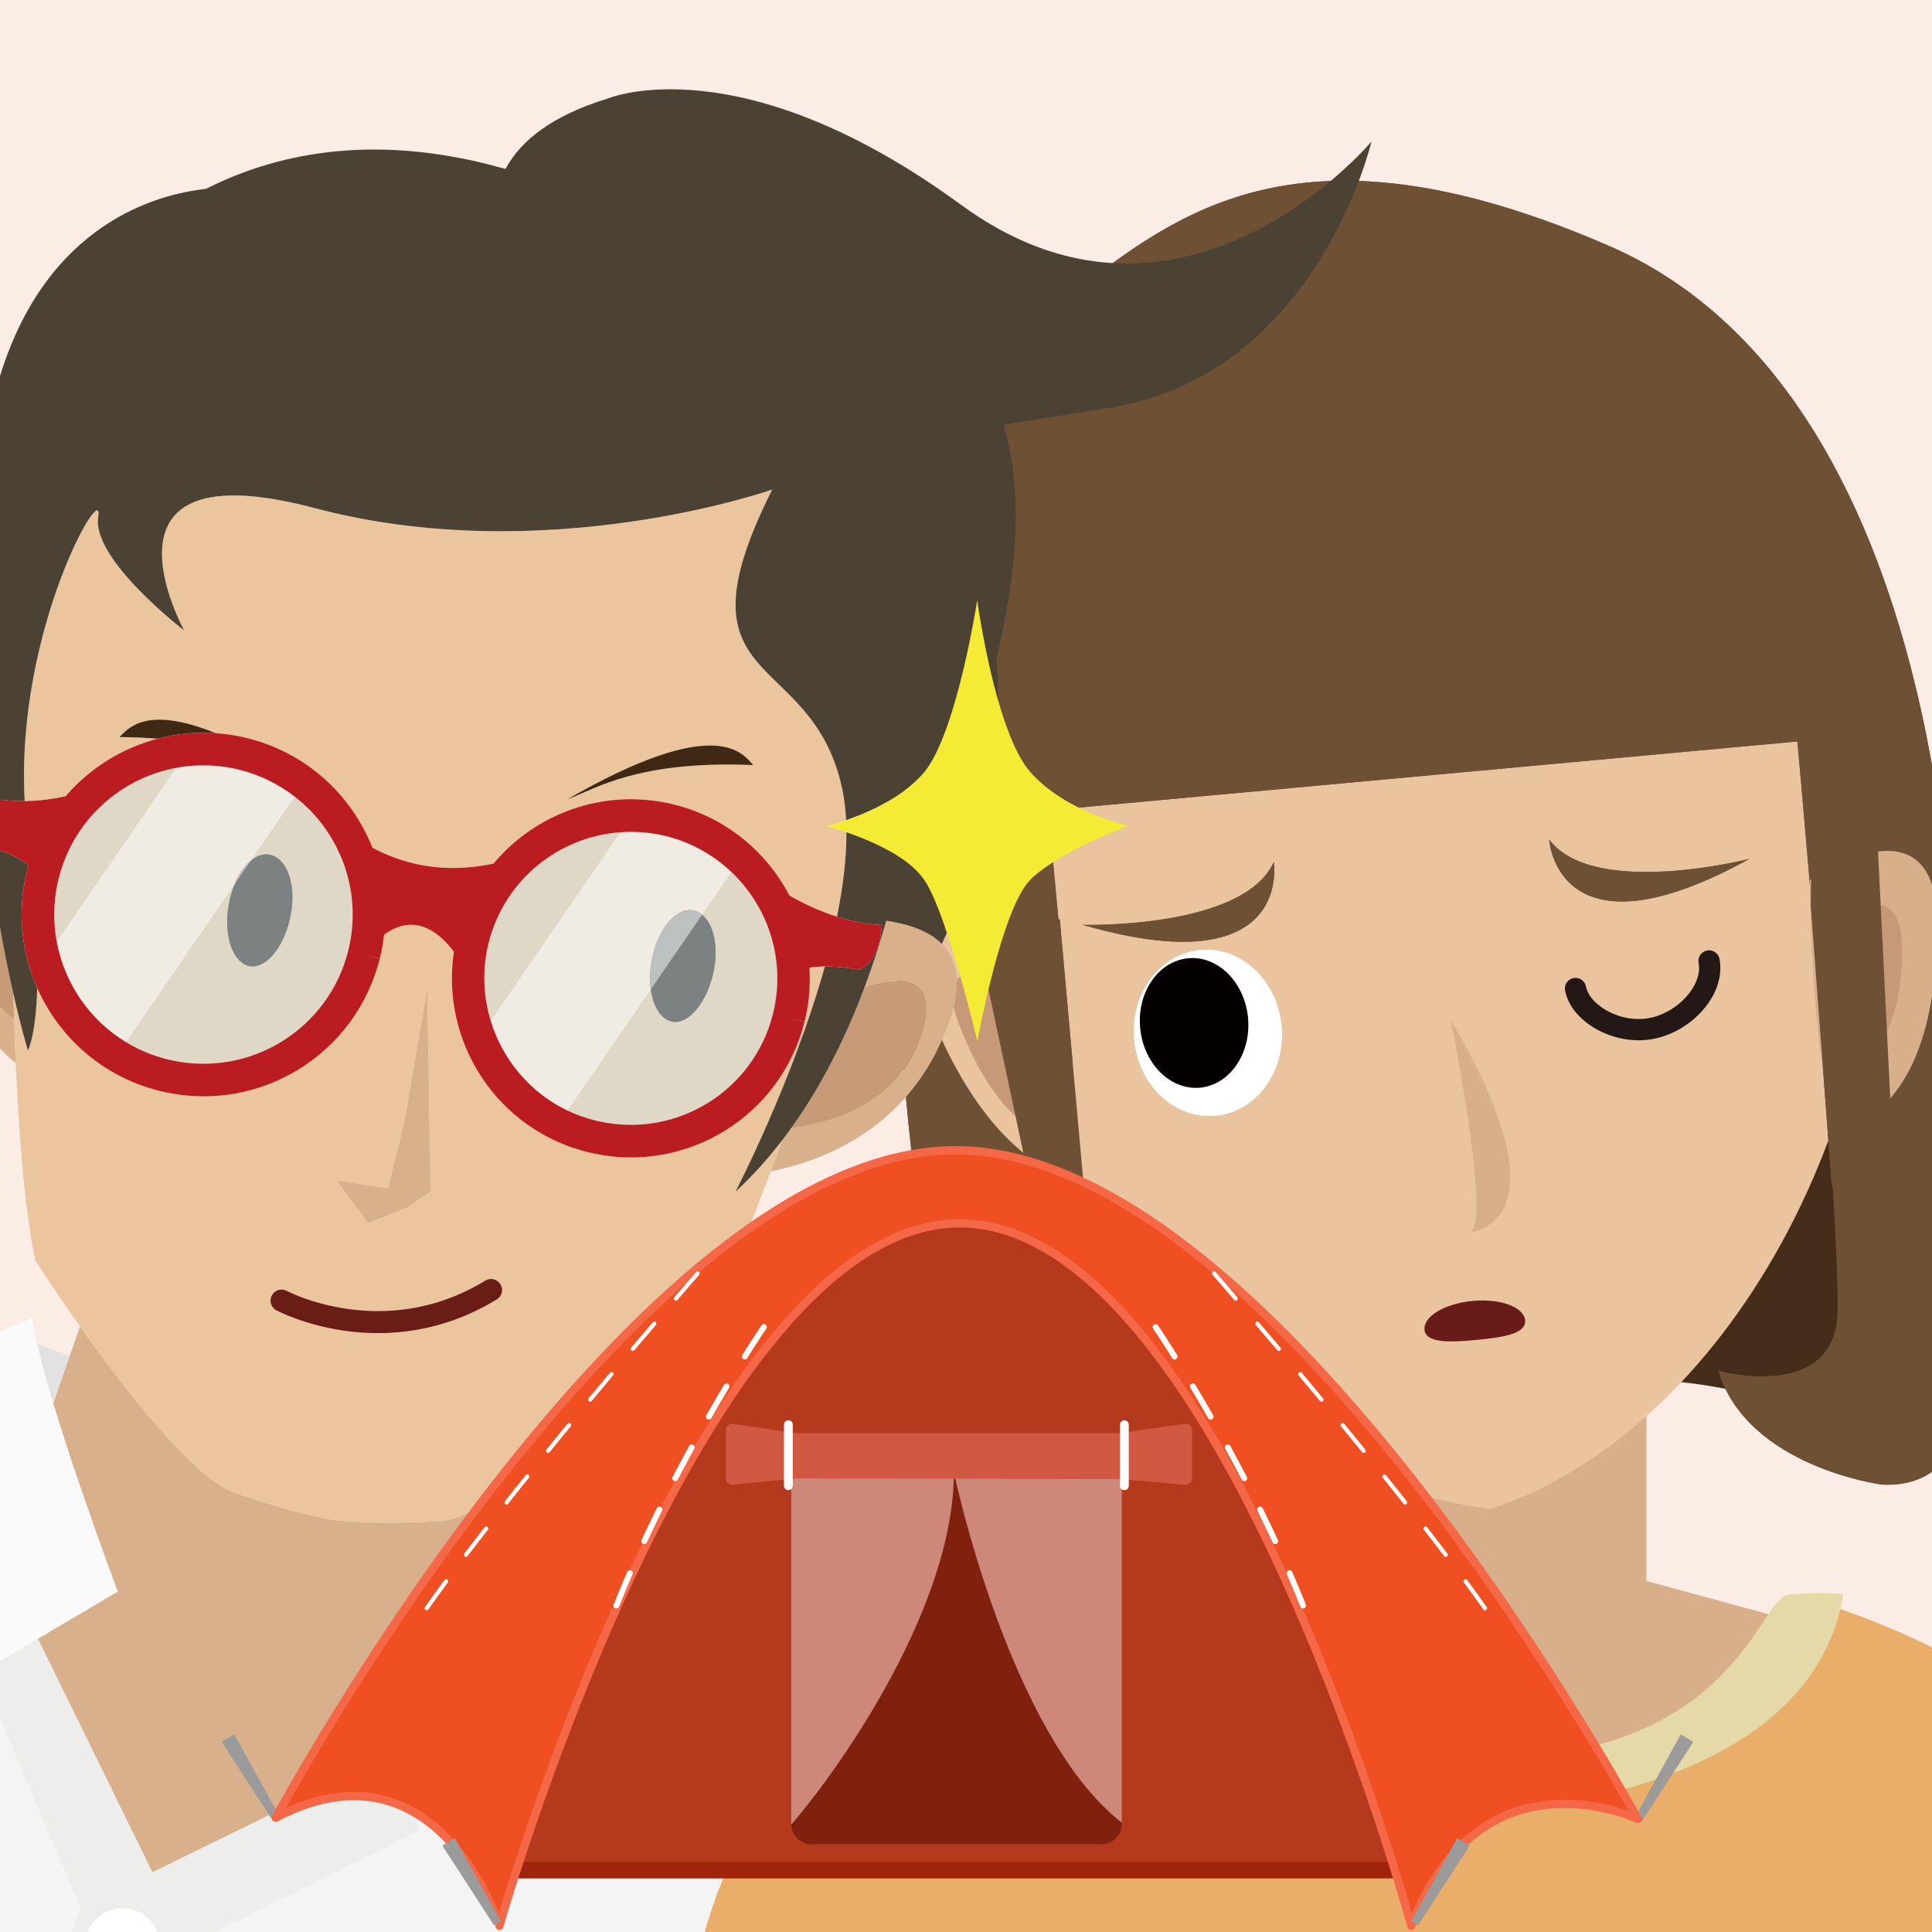 <?xml version="1.0" encoding="utf-8"?>
<!-- Generator: Adobe Illustrator 13.0.0, SVG Export Plug-In . SVG Version: 6.00 Build 14948)  -->
<!DOCTYPE svg PUBLIC "-//W3C//DTD SVG 1.1//EN" "http://www.w3.org/Graphics/SVG/1.1/DTD/svg11.dtd">
<svg version="1.1" xmlns="http://www.w3.org/2000/svg" xmlns:xlink="http://www.w3.org/1999/xlink" x="0px" y="0px" width="500px"
	 height="500px" viewBox="0 0 500 500" enable-background="new 0 0 500 500" xml:space="preserve">
<g id="レイヤー_2_2_">
	<g id="レイヤー_2">
		<rect fill="#FCECE6" width="500" height="500"/>
	</g>
</g>
<g id="レイヤー_1">
	<polygon fill="#F4F4F5" points="55.418,500 206.5,500 168.807,468.485 113.167,459.834 	"/>
	<path fill="#462D19" d="M482.396,375.382c-30.015-27.334-114.434-26.819-183.47,16.62c-48.816,23.752-34.393-43.984-34.393-43.984
		l-12.581-95.428l220.484-70.479l25.539,126.782C497.979,308.895,507.305,398.045,482.396,375.382z"/>
	<path fill="#D7B08B" d="M477.26,423.072l-51.18-13.926v-95.358h-98.517v95.528l-61.019,17.269c0,0,19.48,16.594,41.705,30.499
		v62.686h132.846v-67.387C460.914,438.828,477.26,423.072,477.26,423.072z"/>
	<path fill="#E9C49E" d="M485.926,203.245c7.208,85.846-40.111,167.554-100.249,187.287
		c-65.584-7.662-122.821-82.14-130.007-167.993c-7.196-85.867,38.764-140.887,102.359-146.234
		C421.625,71.004,478.736,117.384,485.926,203.245z"/>
	<path fill="#6E5135" d="M409.844,45.704"/>
	<path fill="#6E5135" d="M464.27,181.917l-193.636,20.765c0,0,12.665,135.085,14.632,157.416
		c2.107,24.063,38.057,12.767,38.057,12.767s-25.598,51.202-57.318,30.655c-31.708-20.595-36.117-192.275-36.117-192.275
		s-0.512-102.563,31.983-123.779c33.36-21.822,61.057-64.387,154.53-23.83c93.456,40.549,89.422,201.117,89.422,201.117
		l6.502,75.682c0,0,3.856,45.541-25.394,43.766c0,0-34.64-4.543-42.216-29.411c0,0,30.467,8.382,30.871-15.485
		C476.082,310.255,464.27,181.917,464.27,181.917z"/>
	<path fill="#6E5135" d="M457.136,123.718c0,0,17.066,39.841,16.409,67.4l-215.663,19.843c0,0-8.802-53.828,1.697-63.659"/>
	<path fill="#FFFFFF" d="M331.659,265.587c1.071,11.847-6.6,22.205-17.13,23.151c-10.534,0.938-19.928-7.871-20.987-19.74
		c-1.067-11.801,6.602-22.197,17.136-23.121C321.201,244.916,330.607,253.764,331.659,265.587z"/>
	<path fill="#E9C49E" d="M262.198,242.414c0,0-34.955-14.111-21.512,19.583c13.449,33.677,31.305,44.026,43.027,44.131
		C295.438,306.245,262.198,242.414,262.198,242.414z"/>
	<path fill="#C69A78" d="M261.477,253.475c0,0-21.642-9.215-12.928,12.564c8.667,21.794,19.262,28.557,26.828,28.635
		C282.948,294.713,261.477,253.475,261.477,253.475z"/>
	<path fill="#D7B08B" d="M468.396,227.801c0,0,33.054-23.204,32.967,11.532c-0.101,34.702-11.648,47.868-22.043,52.08
		C468.912,295.66,468.396,227.801,468.396,227.801z"/>
	<path fill="#C69A78" d="M473.637,240.037c0,0,18.682-16.676,18.614,5.935c-0.051,22.565-9.226,30.292-16.002,33.049
		C469.489,281.766,473.637,240.037,473.637,240.037z"/>
	<polygon fill="#6E5135" points="274.277,237.965 282.666,331.275 267.389,310.296 251.186,234.361 	"/>
	<polygon fill="#6E5135" points="468.612,234.299 474.054,306.861 489.453,289.412 485.52,209.976 468.831,218.607 	"/>
	<path fill="#D7B08B" d="M375.553,264.245c0,0,10.423,52.084,5.039,54.517C380.592,318.762,406.67,317.096,375.553,264.245z"/>
	<path fill="#6E5135" d="M280.208,239.349c0,0,41.545,1.18,49.458-16.254C329.666,223.095,334.896,255.176,280.208,239.349z"/>
	<path fill="#6E5135" d="M452.749,222.282c0,0-40.266,10.281-51.821-4.988C400.928,217.293,402.882,249.744,452.749,222.282z"/>
	<path fill="#E9AE69" d="M563.408,520.105c0,0-5.959-30.823-19.13-54.157c-13.491-23.905-37.712-40.485-79.114-53.195
		c-8.164-0.831-14.704,42.107-82.181,42.687c-67.47,0.546-84.896-30.474-93.841-39.804c-45.619,2.304-77.884,29.149-94.958,56.808
		c-13.054,21.146-15.192,44.013-15.421,46.999c-0.016,0.216-0.022,0.327-0.022,0.327S563.408,520.112,563.408,520.105z"/>
	<path fill="#E5D9A8" d="M386.936,468.475c0,0,81.211-2.77,90.129-55.887c-3.967-0.336-10.011-0.336-13.729,0.143
		c-8.166-0.838-12.551,42.109-80.029,42.68c-67.479,0.551-84.904-30.471-93.838-39.807c-4.185-2.145-10.789-2.439-18.611-1.386
		C276.383,428.487,300.281,471.514,386.936,468.475z"/>
	<path display="none" fill="#462D19" d="M482.396,375.382c-30.015-27.334-114.434-26.819-183.47,16.62
		c-48.816,23.752-34.393-43.984-34.393-43.984l-12.581-95.428l220.484-70.479l25.539,126.782
		C497.979,308.895,507.305,398.045,482.396,375.382z"/>
	<path display="none" fill="#E9C49E" d="M485.926,203.245c7.208,85.846-40.111,167.554-100.249,187.287
		c-65.584-7.662-122.821-82.14-130.007-167.993c-7.196-85.867,38.764-140.887,102.359-146.234
		C421.625,71.004,478.736,117.384,485.926,203.245z"/>
	<path fill="#6E5135" d="M409.844,45.704"/>
	<path fill="#6E5135" d="M464.27,181.917l-193.636,20.765c0,0,12.665,135.085,14.632,157.416
		c2.107,24.063,38.057,12.767,38.057,12.767s-25.598,51.202-57.318,30.655c-31.708-20.595-36.117-192.275-36.117-192.275
		s-0.512-102.563,31.983-123.779c33.36-21.822,61.057-64.387,154.53-23.83c93.456,40.549,89.422,201.117,89.422,201.117
		l6.502,75.682c0,0,3.856,45.541-25.394,43.766c0,0-34.64-4.543-42.216-29.411c0,0,30.467,8.382,30.871-15.485
		C476.082,310.255,464.27,181.917,464.27,181.917z"/>
	<path fill="#6E5135" d="M457.136,123.718c0,0,17.066,39.841,16.409,67.4l-215.663,19.843c0,0-8.802-53.828,1.697-63.659"/>
	<path fill="#FFFFFF" d="M331.659,265.587c1.071,11.847-6.6,22.205-17.13,23.151c-10.534,0.938-19.928-7.871-20.987-19.74
		c-1.067-11.801,6.602-22.197,17.136-23.121C321.201,244.916,330.607,253.764,331.659,265.587z"/>
	<path fill="#E9C49E" d="M262.198,242.414c0,0-34.955-14.111-21.512,19.583c13.449,33.677,31.305,44.026,43.027,44.131
		C295.438,306.245,262.198,242.414,262.198,242.414z"/>
	<path fill="#C69A78" d="M261.477,253.475c0,0-21.642-9.215-12.928,12.564c8.667,21.794,19.262,28.557,26.828,28.635
		C282.948,294.713,261.477,253.475,261.477,253.475z"/>
	<path fill="#D7B08B" d="M468.396,227.801c0,0,33.054-23.204,32.967,11.532c-0.101,34.702-11.648,47.868-22.043,52.08
		C468.912,295.66,468.396,227.801,468.396,227.801z"/>
	<path fill="#C69A78" d="M473.637,240.037c0,0,18.682-16.676,18.614,5.935c-0.051,22.565-9.226,30.292-16.002,33.049
		C469.489,281.766,473.637,240.037,473.637,240.037z"/>
	<polygon fill="#6E5135" points="274.277,237.965 282.666,331.275 267.389,310.296 251.186,234.361 	"/>
	<polygon fill="#6E5135" points="468.612,234.299 474.054,306.861 489.453,289.412 485.52,209.976 468.831,218.607 	"/>
	<path fill="#D7B08B" d="M375.553,264.245c0,0,10.423,52.084,5.039,54.517C380.592,318.762,406.67,317.096,375.553,264.245z"/>
	<path fill="#040000" d="M322.998,263.49c0.818,9.229-4.752,17.281-12.462,18.01c-7.704,0.673-14.628-6.255-15.464-15.512
		c-0.836-9.217,4.737-17.284,12.463-17.996C315.231,247.303,322.156,254.227,322.998,263.49z"/>
	<path fill="#6E5135" d="M280.208,239.349c0,0,41.545,1.18,49.458-16.254C329.666,223.095,334.896,255.176,280.208,239.349z"/>
	<path fill="#6E5135" d="M452.749,222.282c0,0-40.266,10.281-51.821-4.988C400.928,217.293,402.882,249.744,452.749,222.282z"/>
	<path fill="#E5D9A8" d="M386.936,468.475c0,0,81.211-2.77,90.129-55.887c-3.967-0.336-10.011-0.336-13.729,0.143
		c-8.166-0.838-12.551,42.109-80.029,42.68c-67.479,0.551-84.904-30.471-93.838-39.807c-4.185-2.145-10.789-2.439-18.611-1.386
		C276.383,428.487,300.281,471.514,386.936,468.475z"/>
	<path fill="none" stroke="#231815" stroke-width="5.503" stroke-linecap="round" stroke-linejoin="round" d="M407.741,255.829
		c1.228,6.468,10.777,12.017,19.597,10.344c8.801-1.667,16.371-10.086,14.97-17.477"/>
	<path fill="#691C17" d="M394.701,341.688c0.321,3.442-5.477,4.414-12.66,5.088c-7.188,0.673-13.058,0.793-13.38-2.65
		c-0.322-3.438,5.25-6.771,12.437-7.443C388.28,336.009,394.378,338.249,394.701,341.688z"/>
	<g id="東海林くん">
		<path fill="none" d="M493.654,278.368c-1.438,21.425-3.306,38.635-5.738,45.896c0,0-6.45,10.688-15.131,23.746l11.272,57.76
			l10.002,0.437c2.039-2.113,4.015-4.188,5.938-6.201v-124.94c-1.51,1.25-3.057,2.271-4.597,3.078
			C494.809,278.457,494.227,278.516,493.654,278.368z"/>
		<path fill="none" d="M137.931,397.807c0.227-1.597,0.492-3.176,0.788-4.746l-1.6,4.434L137.931,397.807z"/>
		<path fill="none" d="M246.557,248.642c0.23-0.104,0.458-0.214,0.696-0.307c-0.703-2.341-1.44-4.688-2.194-6.942
			c-0.441,0.968-0.857,1.951-1.318,2.904C244.932,245.517,245.891,246.957,246.557,248.642z"/>
		<path fill="none" d="M9.583,347.727l8.439,3.293l2.687-7.767c-6.831-9.63-11.583-17.042-11.583-17.042
			c-2.62-12.625-4.18-30.992-5.062-51.122c-1.354-1.065-2.716-2.303-4.064-3.711v73.226c5.079-2.117,8.323-3.552,8.323-3.552
			C8.572,342.948,9.011,345.213,9.583,347.727z"/>
		<path fill="none" d="M498.996,200.101c0.336-0.012,0.67,0.005,1.004,0.016v-48.215l-1.762-2.71
			C498.238,149.191,499.829,173.948,498.996,200.101z"/>
		<path fill="none" d="M245.953,272.486c-0.727-1.432-1.326-2.758-1.871-4.038c-10.074,23.669-30.566,31.881-44.63,34.704
			c-2.087,5.58-4.173,11.01-6.234,16.184c16.972-9.271,36.74-14.527,57.861-14.527c7.04,0,13.92,0.612,20.608,1.73
			C263.277,299.839,254.35,289.023,245.953,272.486z"/>
		<path fill="#E3E2E2" d="M9.583,347.727c1.026,4.51,2.503,9.854,4.21,15.518l4.229-12.225L9.583,347.727z"/>
		<path fill="#E3E2E2" d="M133.616,407.191l2.792-3.807c0.214-0.607,0.575-1.068,0.988-1.345c0.144-1.424,0.335-2.83,0.534-4.233
			l-0.812-0.314L133.616,407.191z"/>
		<path fill="#D8B08C" d="M123.696,420.705l9.92-13.514l3.502-9.699l1.6-4.434c0.881-4.664,2.047-9.217,3.517-13.623
			c-11.082,7.631-22.032,13.856-28.693,14.246c-17.734,1.02-26.933-0.277-26.933-0.277s-9.228-1.28-25.977-7.163
			c-10.583-3.703-28.28-26.575-39.924-42.988l-2.687,7.767l-4.229,12.225c6.629,21.986,16.659,48.64,16.659,48.64l-20.66,12.218
			l29.648,60.456l62.912-30.8l-4.918-15.974c0,0,12.457-6.372,26.688-14.25C123.531,422.906,123.319,421.773,123.696,420.705z"/>
		<path fill="#D8B08C" d="M4.064,275.089c-0.164-3.728-0.302-7.521-0.421-11.345c-1.207-0.852-2.433-1.926-3.643-3.197v10.831
			C1.348,272.786,2.709,274.023,4.064,275.089z"/>
		<path fill="#C79B78" d="M3.643,263.744c-0.069-2.189-0.13-4.391-0.185-6.598C2.365,252.354,1.156,246.548,0,240.003v20.544
			C1.209,261.818,2.436,262.893,3.643,263.744z"/>
		<path fill="#D8B08C" d="M244.082,268.448c0.597-1.403,1.171-2.841,1.691-4.354c2.29-6.662,2.277-11.679,0.785-15.453
			c-0.667-1.685-1.625-3.125-2.816-4.345c-3.455-3.538-8.813-5.261-14.362-6c-1.621,5.748-3.479,11.487-5.596,17.147
			c5.848-1.91,20.631-5.196,14.349,13.084c-5.924,17.267-22.472,21.979-33.371,23.438c-0.769,1.068-1.548,2.133-2.35,3.171
			c-0.984,2.698-1.972,5.373-2.959,8.017C213.515,300.329,234.007,292.117,244.082,268.448z"/>
		<path fill="#C79B78" d="M238.131,268.529c6.283-18.281-8.5-14.995-14.349-13.086c-4.856,12.979-11.092,25.494-19.022,36.521
			C215.659,290.509,232.207,285.795,238.131,268.529z"/>
		<path fill="#EAC59E" d="M60.633,386.241c16.749,5.883,25.977,7.163,25.977,7.163s9.199,1.297,26.933,0.277
			c6.661-0.39,17.611-6.615,28.693-14.246c8.612-25.843,26.99-46.996,50.982-60.102c2.061-5.174,4.147-10.604,6.234-16.186
			c0.987-2.642,1.975-5.314,2.959-8.015c-3.683,4.782-7.699,9.255-12.097,13.312c0,0,14.804-28.407,23.164-58.337
			c-1.376,0.005-2.751,0.094-3.992,0.325c0.244,4.098-0.017,8.274-0.911,12.467c-0.115,0.527-0.237,1.022-0.353,1.488l-4.091-0.969
			l4.081,1.016c-6.079,24.283-30.273,39.295-54.624,34.07c-0.552-0.117-1.05-0.242-1.588-0.365
			c-23.366-5.838-38.042-28.463-34.533-51.825c-3.461-4.668-9.889-10.391-18.058-4.434c-0.173,1.553-0.425,3.117-0.761,4.678
			c-0.11,0.505-0.233,1.005-0.343,1.485l-4.096-0.974l4.086,1.021c-6.193,24.668-30.767,39.883-55.489,34.579
			c-0.542-0.116-1.048-0.241-1.583-0.36c-14.615-3.656-25.91-13.795-31.583-26.588c-0.398,12.731-2.423,16.123-2.423,16.123
			s-1.662-5.506-3.758-14.703c0.055,2.207,0.116,4.407,0.185,6.599c0.119,3.823,0.258,7.616,0.421,11.345
			c0.881,20.13,2.441,38.497,5.062,51.122c0,0,4.753,7.412,11.583,17.042C32.354,359.666,50.05,382.538,60.633,386.241z
			 M110.583,255.771l0.845,52.623l-5.743,3.961l-10.468,4.188l-8.076-11.022l13.244,1.985l4.186-16.769L110.583,255.771z"/>
		<path fill="#EAC59E" d="M219.053,215.353c-3.074-1.043-5.209-1.566-5.209-1.566s2.083-0.476,5.126-1.511
			c-0.152-3.007-0.506-5.883-1.107-8.58c-8.095-36.374-44.449-24.445-18.006-77.001c0,0-58.59,20.679-118.529,4.777
			c-59.971-15.889-33.667,31.687-33.667,31.687s-24.034-18.405-22.238-29.399c1.682-10.398-21.474,29.209-19.035,73.571
			c3.801-0.053,7.397-0.558,10.571-1.25c6.247-7.274,14.596-12.478,23.852-14.905c-3.041-0.235-6.326-0.387-9.896-0.428
			c2.159-2.085,6.726-8.387,24.878-1.001c2.225,0.151,4.465,0.456,6.706,0.938c0.502,0.106,1.061,0.223,1.58,0.365
			c15.284,3.815,26.911,14.719,32.3,28.333c7.371,3.966,17.955,7.022,31.354,4.102c10.72-12.8,27.94-19.324,45.249-15.606
			c0.485,0.103,1.015,0.227,1.541,0.355c13.362,3.351,23.871,12.207,29.785,23.532c3.215,1.866,7.466,3.951,12.301,5.479
			C218.158,229.645,219.087,222.202,219.053,215.353z M146.79,206.88c38.836-22.38,45.436-11.813,48.167-8.885
			C165.026,196.786,154.284,204.098,146.79,206.88z"/>
		<path fill="#3F2914" d="M146.79,206.88c7.494-2.782,18.236-10.094,48.167-8.885C192.226,195.067,185.626,184.5,146.79,206.88z"/>
		<path fill="#3F2914" d="M30.915,190.745c3.57,0.041,6.855,0.193,9.896,0.428c4.806-1.261,9.853-1.775,14.982-1.429
			C37.641,182.358,33.074,188.66,30.915,190.745z"/>
		<path fill="#4C4234" d="M267.631,63.567c-6.148-2.404-12.456-5.835-18.871-10.533c-57.292-41.896-91.384-27.566-91.384-27.566
			c-14.375,4.393-22.569,10.821-26.554,18.253c-1.59-0.415-3.137-0.85-4.703-1.252c-27.945-6.965-52.311-3.963-72.833,6.419
			C40.963,50.212,12.245,57.604,0,97.309v109.637c2.168,0.29,4.31,0.415,6.388,0.383c-2.439-44.361,20.716-83.969,19.035-73.571
			c-1.795,10.994,22.238,29.399,22.238,29.399s-26.303-47.576,33.667-31.688c59.938,15.902,118.529-4.777,118.529-4.777
			c-26.442,52.556,9.911,40.627,18.006,77.001c0.601,2.697,0.955,5.573,1.107,8.58c4.91-1.67,12.339-4.834,17.83-9.95
			c0.809-0.754,1.589-1.532,2.297-2.372c8.506-10.086,13.795-44.579,13.795-44.579s1.828,13.429,5.446,25.996
			c0.007-3.714-0.146-7.358-0.455-10.933c6.702-27.756,5.917-47.087,1.86-60.513c7.062-1.141,16.027-2.566,27.423-4.386
			c53.655-8.56,67.77-68.894,67.77-68.894S316.369,82.634,267.631,63.567z"/>
		<path fill="#4C4234" d="M7.215,271.852c0,0,2.025-3.393,2.423-16.123c-3.896-8.787-5.141-18.821-2.988-28.875
			c0.11-0.522,0.24-1.073,0.371-1.592c0.113-0.447,0.273-0.865,0.398-1.3c-2.063-1.737-5.085-3.163-7.42-3.836v19.879
			c1.156,6.545,2.365,12.351,3.458,17.146C5.554,266.346,7.215,271.852,7.215,271.852z"/>
		<path fill="#4C4234" d="M239.125,227.603c-1.441-2.041-3.48-3.852-5.781-5.438c-4.604-3.175-10.257-5.443-14.291-6.812
			c0.034,6.85-0.895,14.292-2.444,21.887c3.599,1.137,7.512,1.975,11.612,2.142c0,0-0.109,9.023-5.812,11.586
			c0,0-4.475-0.879-8.933-0.858c-8.36,29.93-23.164,58.338-23.164,58.338c4.398-4.056,8.414-8.528,12.097-13.312
			c0.802-1.038,1.581-2.103,2.35-3.171c7.931-11.027,14.166-23.542,19.022-36.521c2.117-5.659,3.976-11.398,5.596-17.146
			c5.549,0.738,10.908,2.462,14.362,6c0.461-0.953,0.876-1.936,1.318-2.904C243.083,235.49,240.996,230.25,239.125,227.603z"/>
		<path fill="#EAC59E" d="M14.887,228.62c-1.099,5.128-1.112,10.249-0.203,15.125l30.93-45.037
			c-14.405,2.682-26.659,13.49-30.432,28.658C15.083,227.739,14.986,228.159,14.887,228.62z"/>
		<path opacity="0.5" fill="#D6EDF1" enable-background="new    " d="M14.887,228.62c-1.099,5.128-1.112,10.249-0.203,15.125
			l30.93-45.037c-14.405,2.682-26.659,13.49-30.432,28.658C15.083,227.739,14.986,228.159,14.887,228.62z"/>
		<path fill="#EAC59E" d="M69.697,221.189c4.42,0.768,7,7.367,5.588,15.293c-1.382,7.953-6.183,14.284-10.6,13.55
			c-4.432-0.807-6.906-7.879-5.494-15.836c0.343-1.984,0.894-3.837,1.595-5.489l-28.168,41.014
			c3.209,1.941,6.753,3.448,10.578,4.404c0.493,0.111,0.949,0.225,1.375,0.318c20.28,4.348,40.471-8.133,45.549-28.399l0.005,0.002
			c0.106-0.449,0.206-0.862,0.288-1.254c3.198-14.905-2.717-29.778-14.142-38.629L64.81,222.849
			C66.353,221.529,68.044,220.898,69.697,221.189z"/>
		<path opacity="0.5" fill="#D6EDF1" enable-background="new    " d="M69.697,221.189c4.42,0.768,7,7.367,5.588,15.293
			c-1.382,7.953-6.183,14.284-10.6,13.55c-4.432-0.807-6.906-7.879-5.494-15.836c0.343-1.984,0.894-3.837,1.595-5.489
			l-28.168,41.014c3.209,1.941,6.753,3.448,10.578,4.404c0.493,0.111,0.949,0.225,1.375,0.318
			c20.28,4.348,40.471-8.133,45.549-28.399l0.005,0.002c0.106-0.449,0.206-0.862,0.288-1.254
			c3.198-14.905-2.717-29.778-14.142-38.629L64.81,222.849C66.353,221.529,68.044,220.898,69.697,221.189z"/>
		<path fill="#231815" d="M64.685,250.033c4.417,0.732,9.218-5.597,10.6-13.55c1.412-7.926-1.168-14.525-5.588-15.293
			c-1.653-0.291-3.344,0.339-4.886,1.659l-4.025,5.859c-0.701,1.652-1.252,3.505-1.595,5.489
			C57.779,242.153,60.253,249.226,64.685,250.033z"/>
		<path opacity="0.5" fill="#D6EDF1" enable-background="new    " d="M64.685,250.033c4.417,0.732,9.218-5.597,10.6-13.55
			c1.412-7.926-1.168-14.525-5.588-15.293c-1.653-0.291-3.344,0.339-4.886,1.659l-4.025,5.859c-0.701,1.652-1.252,3.505-1.595,5.489
			C57.779,242.153,60.253,249.226,64.685,250.033z"/>
		<path fill="#EAC59E" d="M14.684,243.745c2.002,10.735,8.505,20.263,17.935,25.976l28.167-41.013
			c1.061-2.495,2.467-4.526,4.025-5.859l11.461-16.686c-4.116-3.188-8.928-5.616-14.314-6.953c-0.361-0.104-0.772-0.193-1.228-0.288
			l-0.014-0.007c-5.119-1.098-10.233-1.115-15.103-0.208L14.684,243.745z"/>
		<path opacity="0.5" fill="#D6EDF1" enable-background="new    " d="M14.684,243.745c2.002,10.735,8.505,20.263,17.935,25.976
			l28.167-41.013c1.061-2.495,2.467-4.526,4.025-5.859l11.461-16.686c-4.116-3.188-8.928-5.616-14.314-6.953
			c-0.361-0.104-0.772-0.193-1.228-0.288l-0.014-0.007c-5.119-1.098-10.233-1.115-15.103-0.208L14.684,243.745z"/>
		<path opacity="0.5" fill="#FFFFFF" enable-background="new    " d="M14.684,243.745c2.002,10.735,8.505,20.263,17.935,25.976
			l28.167-41.013c1.061-2.495,2.467-4.526,4.025-5.859l11.461-16.686c-4.116-3.188-8.928-5.616-14.314-6.953
			c-0.361-0.104-0.772-0.193-1.228-0.288l-0.014-0.007c-5.119-1.098-10.233-1.115-15.103-0.208L14.684,243.745z"/>
		<path fill="#231815" d="M60.786,228.708l4.025-5.859C63.253,224.181,61.846,226.213,60.786,228.708z"/>
		<path opacity="0.5" fill="#D6EDF1" enable-background="new    " d="M60.786,228.708l4.025-5.859
			C63.253,224.181,61.846,226.213,60.786,228.708z"/>
		<path opacity="0.5" fill="#FFFFFF" enable-background="new    " d="M60.786,228.708l4.025-5.859
			C63.253,224.181,61.846,226.213,60.786,228.708z"/>
		<path fill="#EAC59E" d="M184.756,250.997c-1.482,7.929-6.365,14.201-10.77,13.417c-2.929-0.571-4.953-3.891-5.553-8.369
			l-21.55,31.375c2.23,1.062,4.598,1.918,7.085,2.539c0.504,0.111,0.963,0.223,1.386,0.312c19.901,4.271,39.711-8.006,44.68-27.875
			h0.003c0.117-0.461,0.209-0.873,0.291-1.263c2.862-13.333-1.721-26.626-11.034-35.461l-7.601,11.066
			C184.59,239.082,185.979,244.617,184.756,250.997z"/>
		<path opacity="0.5" fill="#D6EDF1" enable-background="new    " d="M184.756,250.997c-1.482,7.929-6.365,14.201-10.77,13.417
			c-2.929-0.571-4.953-3.891-5.553-8.369l-21.55,31.375c2.23,1.062,4.598,1.918,7.085,2.539c0.504,0.111,0.963,0.223,1.386,0.312
			c19.901,4.271,39.711-8.006,44.68-27.875h0.003c0.117-0.461,0.209-0.873,0.291-1.263c2.862-13.333-1.721-26.626-11.034-35.461
			l-7.601,11.066C184.59,239.082,185.979,244.617,184.756,250.997z"/>
		<path fill="#EAC59E" d="M126.457,244.005c-0.096,0.365-0.185,0.774-0.281,1.209c-1.4,6.519-1.002,13.021,0.824,19.007
			l33.577-48.843C144.657,216.511,130.553,227.666,126.457,244.005z"/>
		<path opacity="0.5" fill="#D6EDF1" enable-background="new    " d="M126.457,244.005c-0.096,0.365-0.185,0.774-0.281,1.209
			c-1.4,6.519-1.002,13.021,0.824,19.007l33.577-48.843C144.657,216.511,130.553,227.666,126.457,244.005z"/>
		<path fill="#231815" d="M173.987,264.414c4.405,0.784,9.288-5.488,10.77-13.417c1.222-6.38-0.167-11.916-3.062-14.258
			l-13.261,19.306C169.034,260.523,171.058,263.843,173.987,264.414z"/>
		<path opacity="0.5" fill="#D6EDF1" enable-background="new    " d="M173.987,264.414c4.405,0.784,9.288-5.488,10.77-13.417
			c1.222-6.38-0.167-11.916-3.062-14.258l-13.261,19.306C169.034,260.523,171.058,263.843,173.987,264.414z"/>
		<path fill="#EAC59E" d="M146.884,287.42l21.55-31.375c-0.305-2.281-0.248-4.857,0.262-7.536
			c1.474-7.941,6.25-13.711,10.669-12.876c0.854,0.161,1.634,0.544,2.33,1.106l7.601-11.066c-4.587-4.35-10.302-7.64-16.878-9.283
			c-0.367-0.098-0.764-0.187-1.205-0.279c-3.577-0.767-7.148-0.981-10.636-0.733L127,264.223
			C130.053,274.236,137.154,282.79,146.884,287.42z"/>
		<path opacity="0.5" fill="#D6EDF1" enable-background="new    " d="M146.884,287.42l21.55-31.375
			c-0.305-2.281-0.248-4.857,0.262-7.536c1.474-7.941,6.25-13.711,10.669-12.876c0.854,0.161,1.634,0.544,2.33,1.106l7.601-11.066
			c-4.587-4.35-10.302-7.64-16.878-9.283c-0.367-0.098-0.764-0.187-1.205-0.279c-3.577-0.767-7.148-0.981-10.636-0.733L127,264.223
			C130.053,274.236,137.154,282.79,146.884,287.42z"/>
		<path opacity="0.5" fill="#FFFFFF" enable-background="new    " d="M146.884,287.42l21.55-31.375
			c-0.305-2.281-0.248-4.857,0.262-7.536c1.474-7.941,6.25-13.711,10.669-12.876c0.854,0.161,1.634,0.544,2.33,1.106l7.601-11.066
			c-4.587-4.35-10.302-7.64-16.878-9.283c-0.367-0.098-0.764-0.187-1.205-0.279c-3.577-0.767-7.148-0.981-10.636-0.733L127,264.223
			C130.053,274.236,137.154,282.79,146.884,287.42z"/>
		<path fill="#231815" d="M179.365,235.633c-4.419-0.834-9.195,4.936-10.669,12.876c-0.509,2.679-0.567,5.255-0.262,7.536
			l13.261-19.306C180.999,236.177,180.219,235.793,179.365,235.633z"/>
		<path opacity="0.5" fill="#D6EDF1" enable-background="new    " d="M179.365,235.633c-4.419-0.834-9.195,4.936-10.669,12.876
			c-0.509,2.679-0.567,5.255-0.262,7.536l13.261-19.306C180.999,236.177,180.219,235.793,179.365,235.633z"/>
		<path opacity="0.5" fill="#FFFFFF" enable-background="new    " d="M179.365,235.633c-4.419-0.834-9.195,4.936-10.669,12.876
			c-0.509,2.679-0.567,5.255-0.262,7.536l13.261-19.306C180.999,236.177,180.219,235.793,179.365,235.633z"/>
		<path fill="#BA1C22" d="M7.42,223.96c-0.125,0.436-0.285,0.854-0.398,1.3c-0.131,0.519-0.261,1.069-0.371,1.592
			c-2.153,10.053-0.908,20.09,2.988,28.875c5.674,12.793,16.968,22.933,31.583,26.588c0.535,0.119,1.042,0.244,1.583,0.36
			c24.722,5.304,49.296-9.911,55.489-34.579l-4.086-1.021l4.096,0.974c0.11-0.48,0.233-0.98,0.343-1.485
			c0.336-1.561,0.587-3.125,0.761-4.678c8.169-5.957,14.597-0.234,18.058,4.434c-3.509,23.362,11.167,45.987,34.533,51.825
			c0.538,0.123,1.037,0.248,1.588,0.365c24.351,5.225,48.545-9.787,54.624-34.07l-4.081-1.016l4.091,0.969
			c0.116-0.466,0.238-0.961,0.353-1.488c0.894-4.193,1.155-8.369,0.911-12.467c1.241-0.231,2.616-0.32,3.992-0.325
			c4.458-0.021,8.933,0.859,8.933,0.859c5.702-2.562,5.812-11.587,5.812-11.587c-4.101-0.167-8.014-1.004-11.612-2.142
			c-4.835-1.528-9.086-3.613-12.301-5.479c-5.914-11.325-16.423-20.181-29.785-23.532c-0.526-0.128-1.056-0.252-1.541-0.355
			c-17.309-3.718-34.529,2.807-45.249,15.606c-13.399,2.921-23.984-0.136-31.354-4.102c-5.39-13.614-17.016-24.517-32.3-28.333
			c-0.519-0.142-1.078-0.259-1.58-0.365c-2.241-0.481-4.481-0.787-6.706-0.938c-5.129-0.346-10.177,0.168-14.982,1.429
			c-9.256,2.428-17.605,7.631-23.852,14.905c-3.174,0.692-6.77,1.198-10.571,1.25c-2.078,0.031-4.22-0.094-6.388-0.383v13.178
			C2.335,220.797,5.356,222.223,7.42,223.96z M126.176,245.215c0.096-0.435,0.185-0.845,0.281-1.209
			c4.096-16.339,18.2-27.495,34.12-28.627c3.488-0.249,7.06-0.034,10.636,0.733c0.44,0.093,0.838,0.182,1.205,0.279
			c6.576,1.643,12.291,4.933,16.878,9.283c9.313,8.835,13.896,22.128,11.034,35.461c-0.082,0.389-0.174,0.801-0.291,1.262h-0.003
			c-4.969,19.869-24.779,32.146-44.68,27.875c-0.423-0.09-0.882-0.198-1.386-0.312c-2.487-0.621-4.854-1.479-7.085-2.539
			c-9.73-4.63-16.831-13.185-19.884-23.196C125.174,258.234,124.776,251.732,126.176,245.215z M45.613,198.708
			c4.87-0.908,9.984-0.891,15.103,0.208l0.014,0.007c0.456,0.094,0.867,0.183,1.228,0.288c5.386,1.336,10.198,3.764,14.314,6.953
			c11.425,8.851,17.34,23.724,14.142,38.629c-0.083,0.393-0.182,0.805-0.288,1.254l-0.005-0.002
			c-5.078,20.268-25.269,32.747-45.549,28.398c-0.426-0.094-0.882-0.205-1.375-0.317c-3.824-0.956-7.368-2.463-10.578-4.405
			c-9.429-5.712-15.933-15.238-17.935-25.975c-0.909-4.876-0.896-9.997,0.203-15.125c0.099-0.461,0.196-0.881,0.294-1.254
			C18.955,212.198,31.208,201.39,45.613,198.708z"/>
		<polygon fill="#D8B08C" points="100.385,307.508 87.141,305.521 95.217,316.545 105.686,312.354 111.428,308.395 110.583,255.771 
			104.57,290.74 		"/>
		<path fill="#F5EB35" d="M239.098,199.954c-0.708,0.84-1.489,1.618-2.297,2.372c-5.491,5.116-12.92,8.28-17.83,9.95
			c-3.043,1.035-5.126,1.511-5.126,1.511s2.135,0.522,5.209,1.566c4.033,1.369,9.686,3.637,14.291,6.812
			c2.301,1.586,4.34,3.397,5.781,5.438c1.871,2.647,3.958,7.888,5.934,13.79c0.754,2.255,1.491,4.602,2.194,6.942
			c1.866,6.212,3.482,12.335,4.516,16.394c0.744,2.932,1.187,4.789,1.187,4.789s0.651-3.636,1.791-8.789
			c0.321-1.455,0.683-3.031,1.076-4.684c1.44-6.024,3.351-13.037,5.552-18.756c1.65-4.293,3.468-7.855,5.373-9.717
			c7.646-7.424,25.279-13.833,25.279-13.833s-16.098-3.516-25.279-13.812c-2.32-2.594-4.354-6.721-6.093-11.439
			c-0.839-2.27-1.609-4.677-2.312-7.117c-3.618-12.567-5.446-25.996-5.446-25.996S247.604,189.868,239.098,199.954z"/>
		<polygon fill="#F4F4F5" points="0,444.738 0,500 18.561,500 20.953,493.793 		"/>
		<path fill="#EDEDEC" d="M102.351,453.757l-62.912,30.8L9.791,424.101L0,429.892v14.849l20.953,49.055L18.561,500h4.151
			c1.931-4.942,7.526-7.418,12.512-5.489c2.625,1.017,4.546,3.062,5.504,5.489h14.689l53.075-26.29L102.351,453.757z"/>
		<path fill="#FAFAFB" d="M9.791,424.101l20.662-12.219c0,0-10.03-26.651-16.659-48.64c-1.707-5.663-3.184-11.006-4.21-15.516
			c-0.572-2.516-1.011-4.778-1.26-6.677c0,0-3.244,1.435-8.323,3.554v85.286L9.791,424.101z"/>
		<path fill="#FFFFFF" d="M35.224,494.511c-4.986-1.929-10.582,0.547-12.512,5.489h18.017
			C39.77,497.57,37.849,495.525,35.224,494.511z"/>
		<path fill="none" stroke="#6A1C17" stroke-width="5.694" stroke-linecap="round" stroke-linejoin="round" d="M72.864,336.596
			c0,0,26.507,14.192,54.214-2.742"/>
	</g>
	<line fill="none" x1="499.5" y1="248.5" x2="570.211" y2="177.789"/>
	<line fill="none" x1="495" y1="248.5" x2="565.711" y2="177.789"/>
	<polygon fill="#B5391C" stroke="#A0240B" stroke-width="4.288" points="128.488,483.996 367.888,483.996 301.329,322.262 
		245.729,309.404 196.182,330.204 	"/>
	<polygon fill="#9B9B9B" points="424.855,471.434 423.083,470.372 434.984,448.847 438.229,450.79 	"/>
	<polygon fill="#9B9B9B" points="70.745,471.434 72.516,470.372 60.615,448.847 57.371,450.79 	"/>
	<path fill="#7F210E" d="M290.338,378.799c0-2.924-2.371-5.295-5.294-5.295h-74.982c-2.924,0-5.294,2.371-5.294,5.295v93.205
		c0,2.925,2.37,5.295,5.294,5.295h74.982c2.923,0,5.294-2.37,5.294-5.295V378.799z"/>
	<path fill="#CE887A" d="M285.044,373.504h-72.111l-7.5,2.729c-0.422,0.761-0.665,1.635-0.665,2.566v93.433
		c13.366-15.53,42.097-56.958,42.097-91.193c0,0,14.179,67.858,43.473,90.687V378.8c0-2.026-1.141-3.786-2.812-4.676l-1.696-0.556
		C285.57,373.529,285.312,373.504,285.044,373.504z"/>
	<g>
		<path fill="#D15942" d="M308.515,382.623c0,0.898-0.728,1.628-1.628,1.628l-17.3-1.466l-83.629-0.164l-16.467,1.63
			c-0.899,0-1.628-0.729-1.628-1.628v-12.541c0-0.898,0.729-1.628,1.628-1.628l16.179,2.444h83.917l17.3-2.444
			c0.9,0,1.628,0.729,1.628,1.628V382.623z"/>
		
			<line fill="none" stroke="#FFFFFF" stroke-width="2.269" stroke-linecap="round" stroke-linejoin="round" x1="204.03" y1="368.711" x2="204.03" y2="384.516"/>
		
			<line fill="none" stroke="#FFFFFF" stroke-width="2.269" stroke-linecap="round" stroke-linejoin="round" x1="290.993" y1="368.711" x2="290.993" y2="384.516"/>
	</g>
	<path fill="#EF4F21" stroke="#F46747" stroke-width="2.144" stroke-linecap="round" stroke-linejoin="round" d="M71.383,470.383
		c0,0,93.032-172.701,175.86-172.701s176.616,173.079,176.616,173.079s-40.466-19.288-58.618,27.606
		c0,0-49.542-181.778-116.86-181.778c-67.326,0-119.136,181.778-119.136,181.778S113.361,448.447,71.383,470.383z"/>
	
		<path fill="none" stroke="#FFFFFF" stroke-width="1.513" stroke-linecap="round" stroke-linejoin="round" stroke-dasharray="9.076" d="
		M299.061,343.441c0,0,25.717,37.688,41.348,80.299"/>
	
		<path fill="none" stroke="#FFFFFF" stroke-width="1.513" stroke-linecap="round" stroke-linejoin="round" stroke-dasharray="9.076" d="
		M197.694,343.441c0,0-25.716,37.688-41.348,80.299"/>
	
		<path fill="none" stroke="#FFFFFF" stroke-width="1.072" stroke-linecap="round" stroke-linejoin="round" stroke-dasharray="8.576" d="
		M314.188,329.573c0,0,51.685,58.87,74.629,93.158"/>
	
		<path fill="none" stroke="#FFFFFF" stroke-width="1.072" stroke-linecap="round" stroke-linejoin="round" stroke-dasharray="8.576" d="
		M180.55,329.573c0,0-51.685,58.87-74.626,93.158"/>
	<polygon fill="#9B9B9B" points="366.993,498.284 365.222,497.223 377.124,475.697 380.367,477.642 	"/>
	<polygon fill="#9B9B9B" points="127.85,498.284 129.621,497.223 117.719,475.697 114.476,477.642 	"/>
</g>
</svg>
